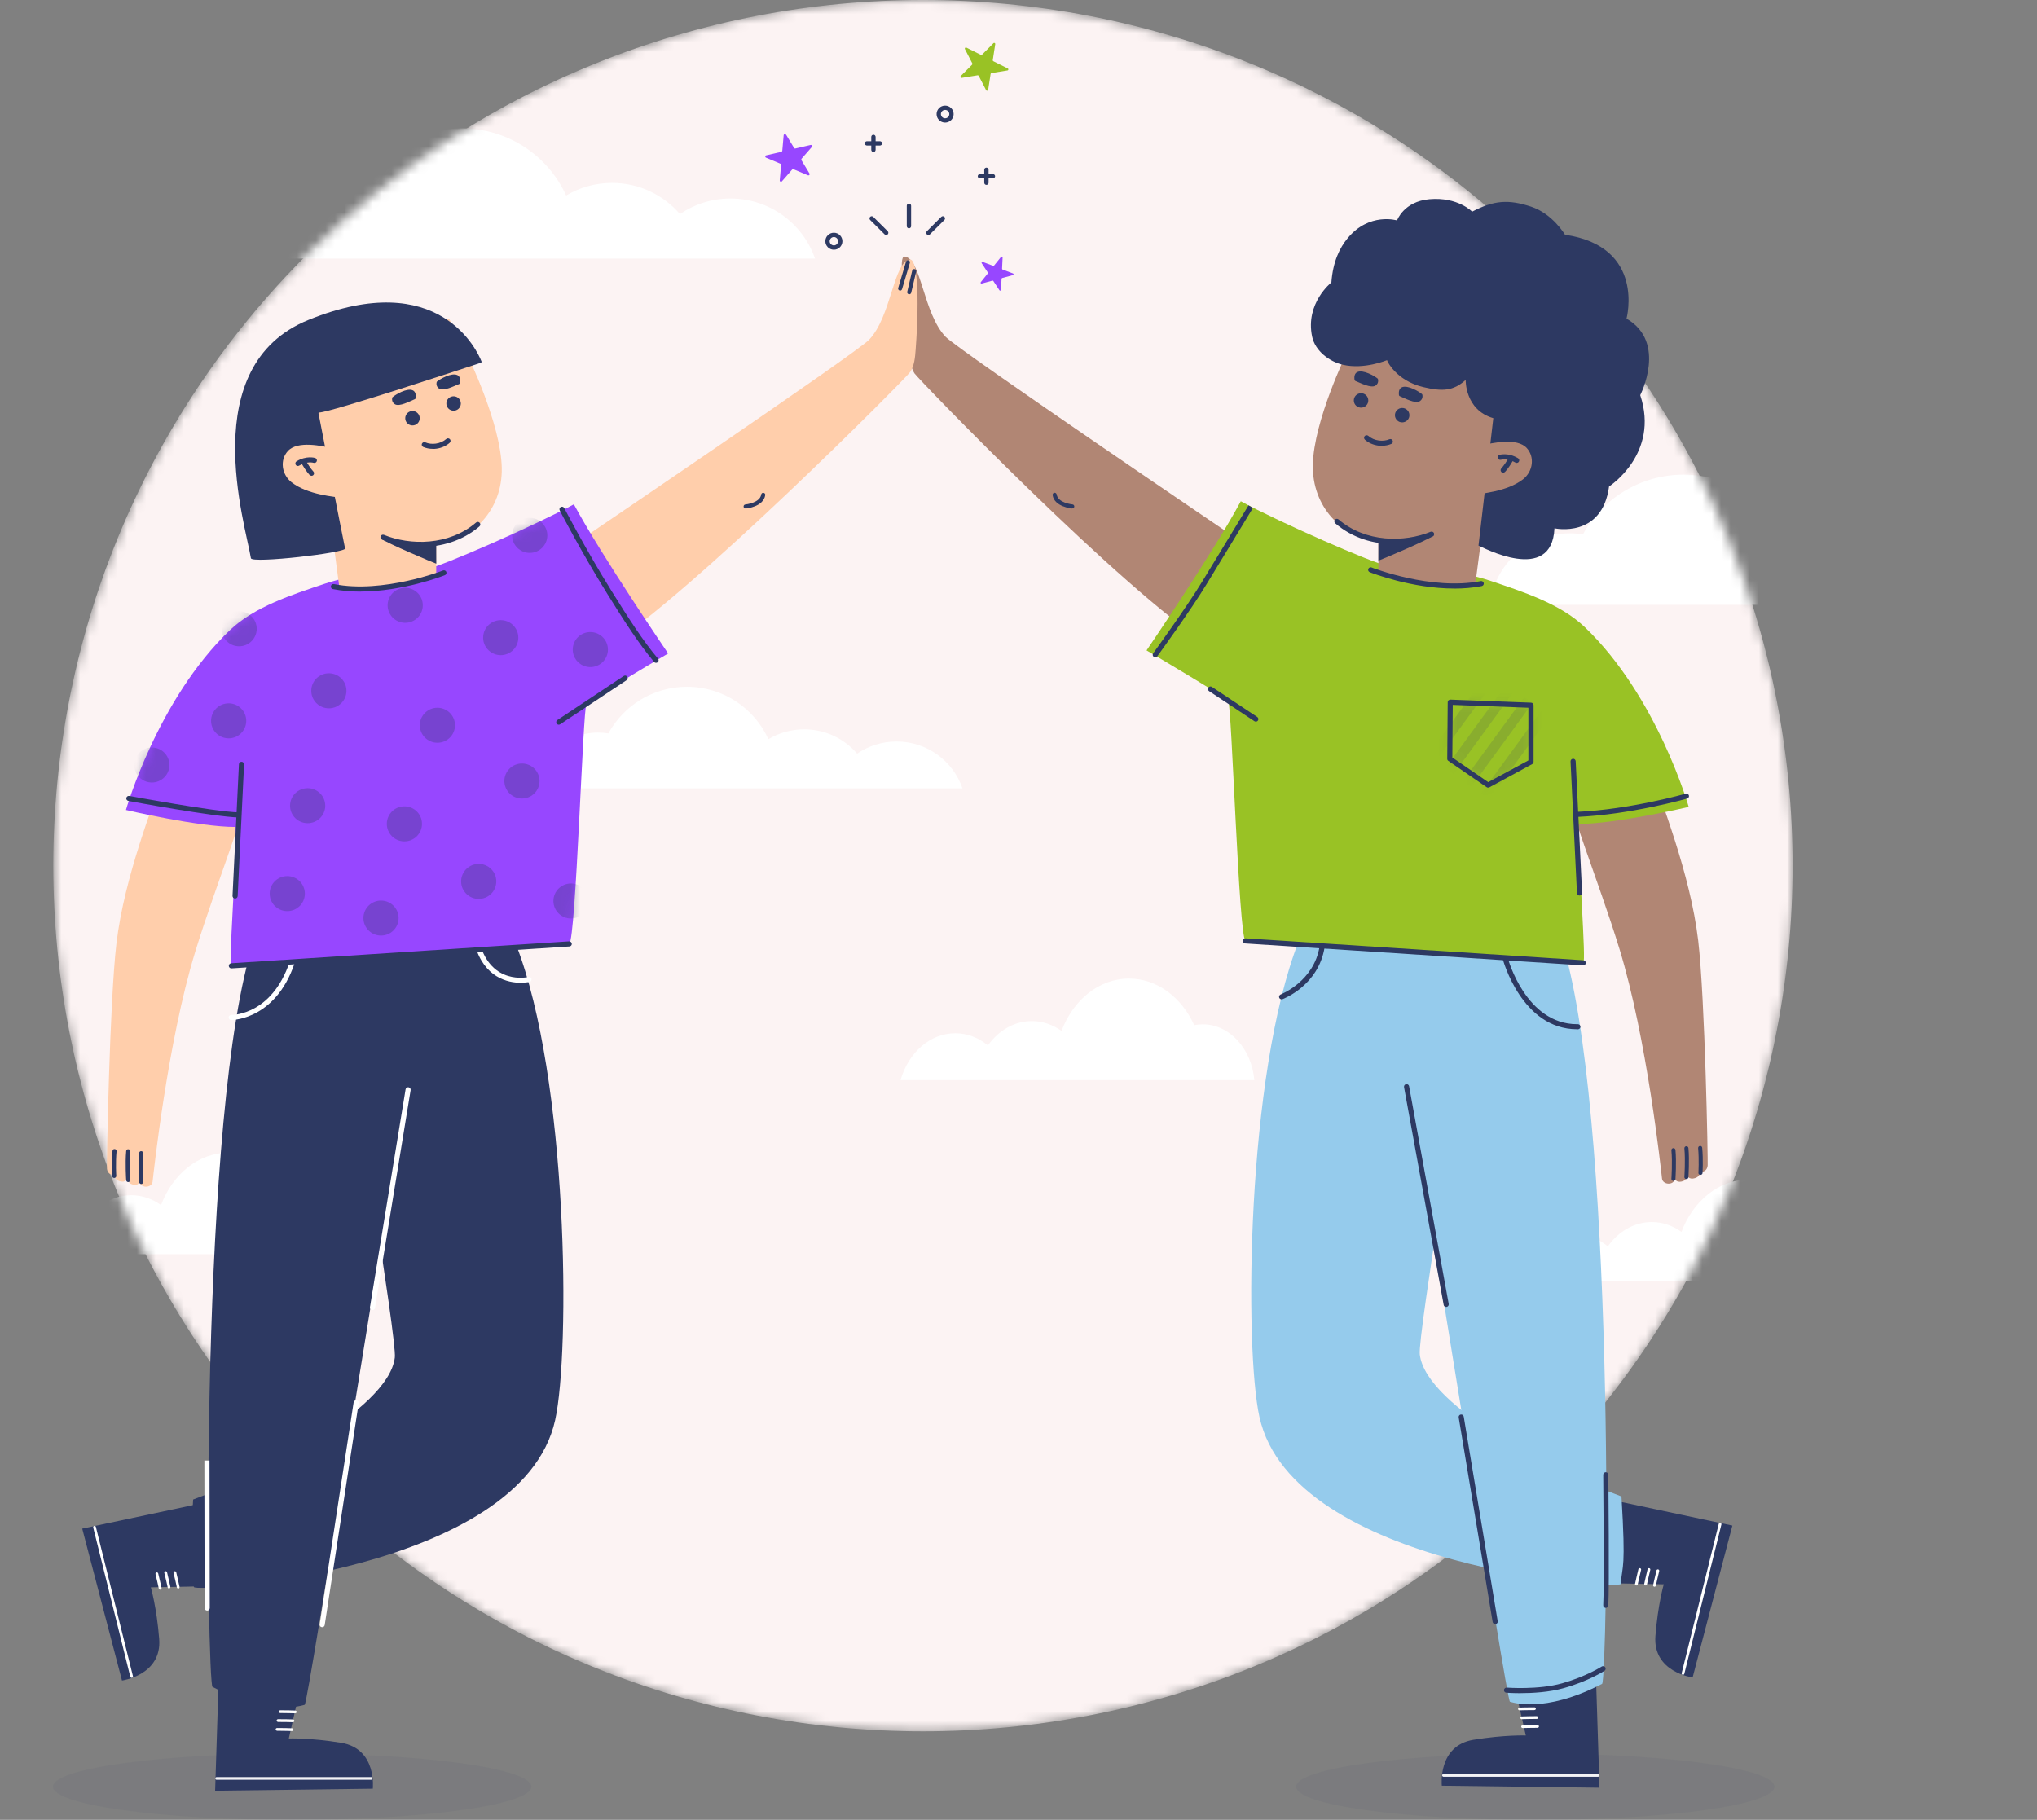 <svg xmlns="http://www.w3.org/2000/svg" width="216" height="193" viewBox="0 0 216 193" fill="none"><rect x="0" y="0" width="216" height="193" fill="#808080" stroke="none"/><g clip-path="url(#clip0_13_499)"><mask id="mask0_13_499" style="mask-type:luminance" maskUnits="userSpaceOnUse" x="5" y="-1" width="186" height="185"><path d="M163.076 156.726C199.09 120.873 199.09 62.743 163.076 26.89C127.063 -8.963 68.675 -8.963 32.662 26.89C-3.351 62.743 -3.351 120.873 32.662 156.726C68.675 192.58 127.063 192.58 163.076 156.726Z" fill="white"></path></mask><g mask="url(#mask0_13_499)"><path d="M163.076 156.726C199.09 120.873 199.09 62.743 163.076 26.89C127.063 -8.963 68.675 -8.963 32.662 26.89C-3.351 62.743 -3.351 120.873 32.662 156.726C68.675 192.58 127.063 192.58 163.076 156.726Z" fill="#FCF3F3"></path><path d="M157.994 64.146C158.439 59.885 162.054 56.559 166.454 56.559C166.929 56.559 167.399 56.599 167.854 56.674C169.909 52.901 173.924 50.337 178.539 50.337C183.469 50.337 187.709 53.259 189.609 57.46C191.029 56.609 192.694 56.121 194.474 56.121C197.36 56.121 199.94 57.406 201.675 59.427C203.2 58.386 205.045 57.774 207.035 57.774C211.19 57.774 214.72 60.437 216 64.146H157.994Z" fill="white"></path><path d="M28.416 27.424C28.861 23.162 32.476 19.837 36.876 19.837C37.351 19.837 37.821 19.877 38.276 19.952C40.331 16.178 44.346 13.615 48.961 13.615C53.891 13.615 58.131 16.537 60.031 20.738C61.451 19.887 63.117 19.399 64.897 19.399C67.782 19.399 70.362 20.683 72.097 22.704C73.622 21.664 75.467 21.052 77.457 21.052C81.612 21.052 85.142 23.715 86.422 27.424H28.416Z" fill="white"></path><path d="M56.816 83.61C57.161 80.284 59.986 77.691 63.416 77.691C63.786 77.691 64.151 77.721 64.511 77.78C66.117 74.838 69.247 72.837 72.842 72.837C76.687 72.837 79.992 75.117 81.477 78.393C82.587 77.731 83.882 77.347 85.272 77.347C87.522 77.347 89.532 78.348 90.887 79.926C92.077 79.115 93.517 78.637 95.067 78.637C98.307 78.637 101.062 80.712 102.057 83.605H56.821L56.816 83.61Z" fill="white"></path><path d="M133.008 114.553C132.723 111.227 130.383 108.634 127.538 108.634C127.228 108.634 126.928 108.664 126.633 108.723C125.303 105.781 122.708 103.78 119.723 103.78C116.533 103.78 113.793 106.06 112.563 109.336C111.643 108.674 110.568 108.29 109.418 108.29C107.553 108.29 105.882 109.291 104.757 110.869C103.772 110.057 102.577 109.58 101.292 109.58C98.602 109.58 96.322 111.655 95.492 114.548H133.013L133.008 114.553Z" fill="white"></path><path d="M198.745 135.863C198.46 132.538 196.12 129.944 193.274 129.944C192.964 129.944 192.664 129.974 192.369 130.034C191.039 127.092 188.444 125.091 185.459 125.091C182.269 125.091 179.529 127.371 178.299 130.646C177.379 129.984 176.304 129.601 175.154 129.601C173.289 129.601 171.619 130.601 170.494 132.179C169.509 131.368 168.314 130.89 167.029 130.89C164.339 130.89 162.059 132.966 161.229 135.858H198.75L198.745 135.863Z" fill="white"></path><path d="M37.521 133.016C37.236 129.69 34.896 127.102 32.051 127.102C31.741 127.102 31.441 127.132 31.146 127.192C29.816 124.25 27.221 122.248 24.236 122.248C21.046 122.248 18.305 124.528 17.075 127.804C16.155 127.142 15.08 126.758 13.93 126.758C12.065 126.758 10.395 127.759 9.27 129.337C8.285 128.526 7.09 128.048 5.805 128.048C3.115 128.048 0.835 130.124 0.005 133.016H37.526H37.521Z" fill="white"></path></g><path d="M96.382 24.213C96.252 24.213 96.152 24.108 96.152 23.984V21.818C96.152 21.689 96.257 21.589 96.382 21.589C96.507 21.589 96.612 21.694 96.612 21.818V23.984C96.612 24.113 96.507 24.213 96.382 24.213Z" fill="#2D3962"></path><path d="M104.597 19.608C104.467 19.608 104.367 19.504 104.367 19.379V18.005C104.367 17.876 104.472 17.776 104.597 17.776C104.722 17.776 104.827 17.881 104.827 18.005V19.379C104.827 19.509 104.722 19.608 104.597 19.608Z" fill="#2D3962"></path><path d="M105.287 18.921H103.907C103.777 18.921 103.677 18.817 103.677 18.692C103.677 18.568 103.782 18.463 103.907 18.463H105.287C105.417 18.463 105.517 18.568 105.517 18.692C105.517 18.817 105.412 18.921 105.287 18.921Z" fill="#2D3962"></path><path d="M98.442 24.925C98.382 24.925 98.322 24.905 98.277 24.855C98.187 24.765 98.187 24.616 98.277 24.526L99.812 22.998C99.902 22.909 100.047 22.909 100.142 22.998C100.232 23.088 100.232 23.237 100.142 23.327L98.607 24.855C98.562 24.9 98.502 24.925 98.442 24.925Z" fill="#2D3962"></path><path d="M93.967 24.925C93.907 24.925 93.847 24.905 93.802 24.855L92.267 23.327C92.177 23.237 92.177 23.088 92.267 22.998C92.357 22.909 92.502 22.909 92.597 22.998L94.132 24.526C94.222 24.616 94.222 24.765 94.132 24.855C94.087 24.9 94.027 24.925 93.967 24.925Z" fill="#2D3962"></path><path d="M92.617 16.124C92.487 16.124 92.387 16.019 92.387 15.895V14.521C92.387 14.391 92.492 14.292 92.617 14.292C92.742 14.292 92.847 14.396 92.847 14.521V15.895C92.847 16.024 92.742 16.124 92.617 16.124Z" fill="#2D3962"></path><path d="M93.307 15.437H91.927C91.797 15.437 91.697 15.332 91.697 15.208C91.697 15.083 91.802 14.979 91.927 14.979H93.307C93.437 14.979 93.537 15.083 93.537 15.208C93.537 15.332 93.432 15.437 93.307 15.437Z" fill="#2D3962"></path><path d="M100.217 13.002C99.717 13.002 99.312 12.599 99.312 12.101C99.312 11.604 99.717 11.2 100.217 11.2C100.717 11.2 101.122 11.604 101.122 12.101C101.122 12.599 100.717 13.002 100.217 13.002ZM100.217 11.658C99.972 11.658 99.772 11.857 99.772 12.101C99.772 12.345 99.972 12.544 100.217 12.544C100.462 12.544 100.662 12.345 100.662 12.101C100.662 11.857 100.462 11.658 100.217 11.658Z" fill="#2D3962"></path><path d="M88.422 26.483C87.922 26.483 87.517 26.079 87.517 25.582C87.517 25.084 87.922 24.681 88.422 24.681C88.922 24.681 89.327 25.084 89.327 25.582C89.327 26.079 88.922 26.483 88.422 26.483ZM88.422 25.139C88.177 25.139 87.977 25.338 87.977 25.582C87.977 25.826 88.177 26.025 88.422 26.025C88.667 26.025 88.867 25.826 88.867 25.582C88.867 25.338 88.667 25.139 88.422 25.139Z" fill="#2D3962"></path><path d="M83.347 14.277L84.202 15.691C84.232 15.74 84.287 15.765 84.342 15.75L85.952 15.377C86.077 15.347 86.162 15.491 86.082 15.591L84.997 16.835C84.962 16.88 84.957 16.94 84.982 16.99L85.837 18.404C85.902 18.513 85.792 18.637 85.672 18.593L84.147 17.951C84.097 17.931 84.037 17.941 83.997 17.985L82.912 19.23C82.827 19.324 82.672 19.26 82.682 19.135L82.827 17.492C82.827 17.438 82.802 17.383 82.747 17.363L81.222 16.721C81.107 16.671 81.122 16.502 81.242 16.477L82.852 16.104C82.907 16.089 82.947 16.044 82.952 15.989L83.097 14.346C83.107 14.222 83.272 14.182 83.337 14.292L83.347 14.277Z" fill="#9747FF"></path><path d="M106.312 27.329L106.257 28.499C106.257 28.539 106.277 28.573 106.317 28.588L107.417 29.002C107.502 29.031 107.497 29.156 107.407 29.176L106.272 29.484C106.232 29.494 106.207 29.529 106.202 29.569L106.147 30.739C106.147 30.828 106.027 30.858 105.977 30.784L105.332 29.803C105.312 29.768 105.267 29.753 105.232 29.763L104.097 30.072C104.012 30.097 103.942 29.997 104.002 29.922L104.737 29.006C104.762 28.977 104.762 28.932 104.742 28.897L104.097 27.916C104.047 27.842 104.122 27.747 104.207 27.777L105.307 28.19C105.347 28.205 105.387 28.19 105.412 28.16L106.147 27.244C106.202 27.175 106.317 27.219 106.312 27.304V27.329Z" fill="#9747FF"></path><path d="M105.532 4.684L105.272 6.372C105.262 6.422 105.287 6.471 105.332 6.491L106.862 7.258C106.962 7.308 106.937 7.457 106.827 7.472L105.137 7.746C105.087 7.756 105.052 7.79 105.042 7.84L104.782 9.528C104.767 9.637 104.617 9.662 104.567 9.563L103.782 8.044C103.757 8 103.712 7.975 103.662 7.985L101.972 8.258C101.862 8.278 101.792 8.144 101.872 8.064L103.082 6.855C103.117 6.82 103.127 6.765 103.102 6.72L102.317 5.202C102.267 5.102 102.372 4.998 102.472 5.048L104.002 5.814C104.047 5.834 104.102 5.829 104.137 5.794L105.342 4.585C105.422 4.505 105.552 4.575 105.537 4.684H105.532Z" fill="#99C225"></path><path d="M160.394 177.862L169.224 177.514L169.609 189.595L152.889 189.381C152.889 189.381 152.419 185.145 156.239 184.513C159.539 183.97 161.794 184.055 161.794 184.055L160.394 177.862Z" fill="#2D3962"></path><path d="M161.359 182.322C161.279 182.322 161.214 182.263 161.214 182.183C161.214 182.103 161.274 182.034 161.354 182.034C161.404 182.034 162.539 181.994 162.949 182.004C163.029 182.004 163.094 182.073 163.094 182.153C163.094 182.233 163.044 182.307 162.944 182.297C162.544 182.292 161.374 182.322 161.359 182.327V182.322Z" fill="white"></path><path d="M161.119 181.381C161.039 181.381 160.974 181.322 160.974 181.242C160.974 181.162 161.034 181.093 161.114 181.093C161.164 181.093 162.299 181.058 162.714 181.068C162.794 181.068 162.859 181.138 162.859 181.217C162.859 181.297 162.804 181.347 162.709 181.362C162.304 181.352 161.139 181.386 161.124 181.386L161.119 181.381Z" fill="white"></path><path d="M161.454 183.263C161.374 183.263 161.309 183.203 161.309 183.124C161.309 183.044 161.369 182.974 161.449 182.974C161.499 182.974 162.634 182.94 163.044 182.95C163.124 182.95 163.189 183.019 163.189 183.099C163.189 183.179 163.119 183.233 163.039 183.243C162.639 183.238 161.469 183.268 161.459 183.268L161.454 183.263Z" fill="white"></path><path d="M169.444 188.435H153.069C152.988 188.43 152.923 188.366 152.923 188.286C152.923 188.206 152.988 188.142 153.069 188.142H169.444C169.524 188.147 169.589 188.211 169.589 188.291C169.589 188.371 169.524 188.435 169.444 188.435Z" fill="white"></path><path d="M170.054 167.891L171.829 159.274L183.699 161.793L179.484 177.902C179.484 177.902 175.239 177.339 175.539 173.496C175.799 170.176 176.424 168.021 176.424 168.021L170.049 167.891H170.054Z" fill="#2D3962"></path><path d="M174.494 168.14C174.494 168.14 174.474 168.14 174.464 168.14C174.384 168.125 174.334 168.046 174.354 167.966C174.364 167.921 174.604 166.811 174.709 166.418C174.729 166.338 174.809 166.293 174.889 166.313C174.969 166.333 175.014 166.413 174.994 166.492C174.889 166.881 174.644 168.016 174.644 168.031C174.629 168.1 174.569 168.145 174.499 168.145L174.494 168.14Z" fill="white"></path><path d="M173.519 168.145C173.519 168.145 173.499 168.145 173.489 168.145C173.409 168.13 173.359 168.051 173.379 167.971C173.389 167.926 173.629 166.816 173.734 166.418C173.754 166.338 173.834 166.293 173.914 166.313C173.994 166.333 174.039 166.413 174.019 166.492C173.914 166.881 173.669 168.016 173.664 168.031C173.649 168.1 173.589 168.145 173.519 168.145Z" fill="white"></path><path d="M175.439 168.275C175.439 168.275 175.419 168.275 175.409 168.275C175.329 168.26 175.279 168.18 175.299 168.1C175.309 168.056 175.549 166.945 175.654 166.547C175.674 166.468 175.754 166.423 175.834 166.443C175.914 166.463 175.959 166.542 175.939 166.622C175.834 167.01 175.589 168.145 175.589 168.16C175.574 168.23 175.514 168.275 175.444 168.275H175.439Z" fill="white"></path><path d="M178.464 177.613C178.464 177.613 178.439 177.613 178.429 177.613C178.349 177.593 178.304 177.514 178.324 177.439L182.254 161.614C182.274 161.534 182.354 161.49 182.429 161.51C182.509 161.529 182.554 161.609 182.534 161.684L178.604 177.509C178.589 177.573 178.529 177.618 178.464 177.618V177.613Z" fill="white"></path><path d="M156.529 101.072C155.284 112.437 150.313 141.657 150.553 143.649C151.238 149.338 165.644 156.387 171.939 158.707C172.409 166.557 172.039 165.845 171.859 167.986C171.804 168.623 137.113 166.308 133.553 150.284C131.943 143.026 132.153 114.1 137.708 99.823L156.529 101.072Z" fill="#95CBEC"></path><path d="M166.029 101.251C171.439 121.352 170.444 178.29 169.884 178.579C163.699 181.79 160.269 180.505 160.114 180.475C159.734 180.411 151.428 126.091 146.743 100.649L166.024 101.246L166.029 101.251Z" fill="#95CBEC"></path><path d="M158.544 172.242C158.414 172.242 158.299 172.147 158.279 172.018L154.679 150.324C154.654 150.175 154.754 150.035 154.904 150.015C155.049 149.991 155.189 150.09 155.214 150.239L158.814 171.933C158.839 172.083 158.739 172.222 158.589 172.242C158.574 172.242 158.559 172.242 158.544 172.242Z" fill="#2D3962"></path><path d="M153.349 138.606C153.219 138.606 153.104 138.516 153.084 138.382L148.883 115.294C148.858 115.15 148.953 115.006 149.103 114.981C149.248 114.956 149.393 115.05 149.418 115.2L153.619 138.287C153.644 138.432 153.549 138.576 153.399 138.601C153.384 138.601 153.364 138.601 153.349 138.601V138.606Z" fill="#2D3962"></path><path d="M167.234 109.156C161.364 109.156 159.374 101.799 159.354 101.724C159.314 101.58 159.404 101.431 159.549 101.396C159.694 101.356 159.844 101.446 159.879 101.59C159.899 101.66 161.784 108.619 167.234 108.619C167.264 108.619 167.289 108.619 167.319 108.619C167.469 108.619 167.589 108.738 167.589 108.888C167.589 109.037 167.469 109.161 167.319 109.161C167.289 109.161 167.259 109.161 167.229 109.161L167.234 109.156Z" fill="#2D3962"></path><path d="M135.903 105.985C135.793 105.985 135.693 105.921 135.648 105.811C135.593 105.672 135.668 105.518 135.803 105.463C135.838 105.448 139.338 104.084 139.928 100.36C139.953 100.211 140.088 100.111 140.238 100.136C140.388 100.161 140.488 100.301 140.463 100.445C139.823 104.487 136.153 105.906 135.998 105.966C135.968 105.976 135.933 105.985 135.903 105.985Z" fill="#2D3962"></path><path d="M161.269 179.569C160.394 179.569 159.789 179.525 159.729 179.52C159.579 179.51 159.469 179.375 159.479 179.226C159.489 179.077 159.624 178.972 159.769 178.977C159.804 178.977 163.119 179.236 165.654 178.519C168.194 177.802 169.829 176.752 169.844 176.742C169.969 176.662 170.139 176.697 170.219 176.822C170.299 176.946 170.264 177.115 170.139 177.195C170.069 177.24 168.424 178.3 165.799 179.037C164.259 179.47 162.489 179.565 161.259 179.565L161.269 179.569Z" fill="#2D3962"></path><path d="M170.279 170.525C170.279 170.525 170.269 170.525 170.259 170.525C170.109 170.515 169.994 170.385 170.004 170.236C170.124 168.409 170.004 156.527 170.004 156.407C170.004 156.258 170.124 156.138 170.274 156.133C170.424 156.133 170.544 156.253 170.544 156.402C170.549 156.89 170.664 168.424 170.544 170.271C170.534 170.415 170.414 170.525 170.274 170.525H170.279Z" fill="#2D3962"></path><path d="M181.079 123.592C181.114 123.149 180.799 105.901 180.074 99.743C179.229 92.605 176.114 84.959 174.809 80.951L165.519 81.335C166.184 85.382 169.479 93.337 171.714 100.599C174.654 110.152 176.139 124.12 176.239 125.001C176.309 125.604 177.314 125.738 177.564 125.161L177.574 124.961C177.799 125.544 178.434 125.285 178.564 125.22C178.819 125.096 178.904 124.703 178.904 124.703C178.904 124.703 179.124 125.136 179.714 124.951C180.069 124.842 180.244 124.643 180.284 124.299C180.284 124.299 181.019 124.349 181.079 123.587V123.592Z" fill="#B18674"></path><path d="M180.314 124.603C180.314 124.603 180.304 124.603 180.299 124.603C180.179 124.598 180.089 124.493 180.099 124.374C180.099 124.359 180.179 123.045 180.069 121.766C180.059 121.646 180.144 121.542 180.264 121.532C180.379 121.512 180.489 121.606 180.499 121.726C180.619 123.035 180.534 124.344 180.534 124.399C180.529 124.513 180.434 124.598 180.319 124.598L180.314 124.603Z" fill="#2D3962"></path><path d="M178.824 125.046C178.824 125.046 178.814 125.046 178.809 125.046C178.689 125.036 178.599 124.937 178.609 124.817C178.609 124.797 178.729 123.07 178.609 121.795C178.599 121.676 178.684 121.571 178.804 121.561C178.914 121.547 179.029 121.636 179.039 121.756C179.159 123.065 179.039 124.772 179.039 124.847C179.029 124.961 178.939 125.046 178.824 125.046Z" fill="#2D3962"></path><path d="M177.449 125.245C177.449 125.245 177.439 125.245 177.434 125.245C177.314 125.235 177.224 125.136 177.234 125.016C177.234 124.996 177.354 123.269 177.234 121.995C177.224 121.875 177.309 121.771 177.429 121.761C177.539 121.746 177.654 121.835 177.664 121.955C177.784 123.264 177.664 124.971 177.664 125.046C177.654 125.161 177.564 125.245 177.449 125.245Z" fill="#2D3962"></path><path d="M128.238 68.462C119.153 62.757 97.357 40.202 96.962 39.59C96.522 38.903 96.452 38.051 96.392 37.235C95.952 31.232 95.197 27.13 95.922 27.209C97.687 27.404 97.892 33.248 100.272 35.722C101.657 37.16 131.618 57.446 131.618 57.446L128.243 68.462H128.238Z" fill="#B18674"></path><path d="M121.578 68.979C124.103 70.478 129.973 73.962 130.243 74.341C130.618 74.873 131.353 99.235 132.063 99.783C132.443 100.077 167.729 102.202 167.889 102.108C168.214 101.923 167.369 91.943 167.444 87.378C171.364 87.388 179.069 85.576 179.069 85.576C179.069 85.576 175.749 73.868 168.039 66.5C165.439 64.016 161.429 62.742 158.094 61.617C153.994 60.228 151.013 60.666 147.063 59.989C145.598 59.735 135.653 55.38 131.573 53.16C128.643 58.615 121.578 68.979 121.578 68.979Z" fill="#99C225"></path><path d="M167.489 94.974C167.344 94.974 167.224 94.86 167.219 94.715L166.539 80.752C166.534 80.603 166.649 80.478 166.799 80.469C166.949 80.459 167.074 80.578 167.084 80.727L167.764 94.691C167.769 94.84 167.654 94.964 167.504 94.974C167.504 94.974 167.494 94.974 167.489 94.974Z" fill="#2D3962"></path><path d="M133.168 76.531C133.118 76.531 133.063 76.516 133.018 76.486L128.208 73.295C128.083 73.211 128.048 73.046 128.133 72.922C128.218 72.797 128.383 72.763 128.508 72.847L133.318 76.038C133.443 76.123 133.478 76.287 133.393 76.412C133.343 76.491 133.253 76.531 133.168 76.531Z" fill="#2D3962"></path><path d="M167.889 102.381C167.889 102.381 167.879 102.381 167.869 102.381L132.043 100.057C131.893 100.047 131.778 99.917 131.788 99.768C131.798 99.619 131.943 99.509 132.078 99.514L167.904 101.839C168.054 101.849 168.169 101.978 168.159 102.128C168.149 102.272 168.029 102.381 167.889 102.381Z" fill="#2D3962"></path><mask id="mask1_13_499" style="mask-type:luminance" maskUnits="userSpaceOnUse" x="153" y="74" width="10" height="10"><path d="M153.779 74.47L162.339 74.794V80.797L157.794 83.261L153.729 80.474L153.779 74.47Z" fill="white"></path></mask><g mask="url(#mask1_13_499)"><g opacity="0.15"><path d="M162.494 74.565L161.628 73.939L155.127 82.854L155.993 83.48L162.494 74.565Z" fill="#2D3962"></path><path d="M164.374 75.923L163.508 75.297L157.007 84.212L157.873 84.838L164.374 75.923Z" fill="#2D3962"></path><path d="M160.615 73.207L159.749 72.581L153.248 81.496L154.114 82.122L160.615 73.207Z" fill="#2D3962"></path><path d="M158.735 71.849L157.869 71.223L151.369 80.138L152.234 80.764L158.735 71.849Z" fill="#2D3962"></path></g></g><path d="M157.794 83.53C157.739 83.53 157.684 83.515 157.639 83.48L153.579 80.692C153.504 80.643 153.459 80.558 153.464 80.469L153.514 74.465C153.514 74.39 153.544 74.321 153.599 74.271C153.654 74.221 153.729 74.196 153.799 74.196L162.359 74.52C162.504 74.525 162.619 74.644 162.619 74.789V80.792C162.619 80.892 162.564 80.981 162.479 81.031L157.934 83.495C157.894 83.515 157.849 83.53 157.804 83.53H157.794ZM154.004 80.334L157.809 82.948L162.069 80.643V75.058L154.049 74.754L154.004 80.334Z" fill="#2D3962"></path><path d="M122.503 69.711C122.448 69.711 122.393 69.696 122.343 69.661C122.223 69.572 122.193 69.407 122.283 69.283C122.318 69.233 125.888 64.315 127.523 61.612C128.593 59.835 132.393 53.593 132.393 53.593L132.858 53.871C132.858 53.871 129.063 60.109 127.988 61.886C126.343 64.614 122.763 69.547 122.723 69.597C122.668 69.671 122.588 69.706 122.503 69.706V69.711Z" fill="#2D3962"></path><path d="M167.269 86.641C167.124 86.641 167.004 86.527 166.999 86.382C166.994 86.233 167.109 86.109 167.259 86.099C172.824 85.855 178.694 84.187 178.754 84.172C178.899 84.132 179.049 84.212 179.089 84.356C179.129 84.501 179.049 84.65 178.904 84.69C178.844 84.705 172.914 86.392 167.284 86.636H167.274L167.269 86.641Z" fill="#2D3962"></path><path d="M113.698 53.926C113.698 53.926 113.683 53.926 113.678 53.926C113.603 53.921 111.793 53.742 111.618 52.502C111.603 52.383 111.683 52.278 111.803 52.258C111.918 52.243 112.028 52.323 112.048 52.438C112.178 53.344 113.708 53.493 113.723 53.493C113.843 53.503 113.928 53.608 113.918 53.727C113.908 53.837 113.813 53.921 113.703 53.921L113.698 53.926Z" fill="#2D3962"></path><path d="M142.833 37.384C142.833 37.384 139.298 44.627 139.213 49.307C139.133 53.722 142.243 56.958 146.163 57.441V60.487C146.163 60.487 152.999 62.852 156.434 62L157.384 54.752L159.144 40.127L157.624 37.006L144.793 33.487L142.828 37.389L142.833 37.384Z" fill="#B18674"></path><path d="M154.199 62.419C149.703 62.419 145.458 60.766 145.243 60.681C145.103 60.626 145.038 60.467 145.093 60.333C145.148 60.193 145.308 60.124 145.443 60.183C145.503 60.208 151.783 62.652 157.014 61.627C157.159 61.597 157.304 61.692 157.334 61.841C157.364 61.985 157.269 62.13 157.119 62.16C156.159 62.349 155.174 62.423 154.199 62.423V62.419Z" fill="#2D3962"></path><path d="M149.403 44.309C149.248 44.702 148.808 44.896 148.408 44.747C148.013 44.592 147.818 44.154 147.968 43.756C148.123 43.363 148.563 43.169 148.963 43.318C149.358 43.472 149.553 43.91 149.403 44.309Z" fill="#2D3962"></path><path d="M145.043 42.746C144.888 43.139 144.448 43.333 144.048 43.184C143.653 43.029 143.458 42.591 143.608 42.193C143.763 41.8 144.203 41.606 144.603 41.755C144.998 41.909 145.193 42.347 145.043 42.746Z" fill="#2D3962"></path><path d="M146.528 47.281C146.398 47.281 146.268 47.271 146.133 47.256C145.598 47.181 145.103 46.962 144.733 46.628C144.623 46.529 144.613 46.36 144.713 46.245C144.813 46.136 144.983 46.126 145.098 46.225C145.383 46.484 145.778 46.658 146.208 46.718C146.603 46.773 146.993 46.728 147.323 46.584C147.458 46.524 147.618 46.584 147.678 46.723C147.738 46.862 147.678 47.017 147.538 47.076C147.228 47.211 146.883 47.276 146.528 47.276V47.281Z" fill="#2D3962"></path><path d="M152.024 56.793C151.439 57.266 146.363 59.402 146.163 59.457C146.163 59.457 146.173 57.007 146.163 57.316C146.158 57.441 147.173 57.63 148.498 57.416C149.683 57.227 150.943 56.833 151.719 56.569L152.029 56.793H152.024Z" fill="#2D3962"></path><path d="M147.768 57.694C145.698 57.694 143.473 57.107 141.588 55.499C141.473 55.4 141.463 55.23 141.558 55.116C141.653 55.001 141.828 54.991 141.938 55.086C144.833 57.56 148.928 57.525 151.704 56.395C151.844 56.34 151.999 56.405 152.059 56.544C152.114 56.684 152.049 56.838 151.909 56.898C150.753 57.371 149.298 57.694 147.763 57.694H147.768Z" fill="#2D3962"></path><path d="M148.658 41.073C149.263 40.804 150.493 41.526 150.813 41.825C150.813 41.825 150.973 42.278 150.558 42.547C150.073 42.86 148.923 42.213 148.478 42.039C148.443 42.024 148.403 42.009 148.378 41.979C148.348 41.944 148.343 41.894 148.338 41.845C148.323 41.665 148.328 41.476 148.408 41.317C148.468 41.197 148.553 41.118 148.663 41.073H148.658Z" fill="#2D3962"></path><path d="M143.933 39.46C144.533 39.176 145.778 39.878 146.103 40.167C146.103 40.167 146.273 40.615 145.863 40.894C145.388 41.217 144.223 40.595 143.773 40.426C143.738 40.411 143.698 40.396 143.673 40.366C143.643 40.331 143.633 40.282 143.628 40.232C143.608 40.053 143.608 39.868 143.688 39.704C143.743 39.585 143.833 39.505 143.938 39.455L143.933 39.46Z" fill="#2D3962"></path><path d="M141.173 29.957C141.173 29.957 138.398 32.153 139.133 35.682C139.458 37.255 141.018 38.365 142.388 38.684C144.673 39.216 147.073 38.196 147.083 38.196C147.043 38.206 147.998 40.361 150.918 41.053C152.914 41.526 154.104 41.491 155.419 40.291C155.419 40.291 155.319 43.472 158.349 44.349L156.779 57.864C157.089 57.968 164.569 62.045 164.834 56.027C164.834 56.027 169.884 57.147 170.624 51.591C170.624 51.591 176.004 48.137 173.929 41.909C173.929 41.909 176.814 36.299 172.474 33.79C172.474 33.79 174.539 26.154 165.949 24.895C165.949 24.895 164.649 22.665 162.344 21.913C159.989 21.141 158.439 21.221 156.104 22.446C156.104 22.446 154.594 20.863 151.578 21.126C148.848 21.365 148.143 23.376 148.143 23.376C148.143 23.376 145.193 22.485 142.898 25.268C142.058 26.284 141.343 27.737 141.178 29.957H141.173Z" fill="#2D3962"></path><path d="M156.964 47.271C158.319 46.947 160.874 46.395 161.899 47.52C162.769 48.47 162.554 49.998 161.514 50.82C159.814 52.159 156.924 52.368 156.059 52.487" fill="#B18674"></path><path d="M160.834 49.097C160.789 49.097 160.739 49.083 160.694 49.058C159.864 48.56 159.194 48.749 159.164 48.759C159.019 48.799 158.869 48.724 158.824 48.58C158.779 48.435 158.859 48.286 158.999 48.241C159.034 48.231 159.919 47.962 160.969 48.595C161.099 48.669 161.139 48.839 161.059 48.963C161.009 49.048 160.919 49.093 160.824 49.093L160.834 49.097Z" fill="#2D3962"></path><path d="M159.394 50.133C159.324 50.133 159.259 50.108 159.204 50.058C159.099 49.954 159.094 49.784 159.199 49.675C159.199 49.675 159.529 49.331 159.929 48.639C160.004 48.51 160.169 48.465 160.299 48.54C160.429 48.615 160.474 48.779 160.399 48.908C159.964 49.665 159.604 50.033 159.589 50.048C159.534 50.103 159.464 50.128 159.394 50.128V50.133Z" fill="#2D3962"></path><g opacity="0.06"><path d="M162.799 193C176.805 193 188.159 191.427 188.159 189.486C188.159 187.545 176.805 185.971 162.799 185.971C148.792 185.971 137.438 187.545 137.438 189.486C137.438 191.427 148.792 193 162.799 193Z" fill="#2D3962"></path></g><path d="M32.026 178.181L23.195 177.832L22.811 189.914L39.531 189.7C39.531 189.7 40.001 185.463 36.181 184.831C32.881 184.289 30.626 184.373 30.626 184.373L32.026 178.181Z" fill="#2D3962"></path><path d="M31.066 182.646C31.066 182.646 29.886 182.611 29.481 182.621C29.406 182.606 29.336 182.561 29.331 182.477C29.331 182.397 29.391 182.332 29.476 182.327C29.886 182.317 31.026 182.352 31.071 182.352C31.151 182.352 31.216 182.422 31.211 182.501C31.211 182.581 31.146 182.641 31.066 182.641V182.646Z" fill="white"></path><path d="M31.301 181.705C31.301 181.705 30.126 181.67 29.716 181.675C29.636 181.675 29.571 181.61 29.571 181.531C29.571 181.451 29.631 181.386 29.716 181.381C30.126 181.372 31.266 181.406 31.311 181.411C31.391 181.411 31.456 181.481 31.451 181.561C31.451 181.64 31.386 181.7 31.306 181.7L31.301 181.705Z" fill="white"></path><path d="M30.966 183.587C30.966 183.587 29.786 183.552 29.381 183.557C29.296 183.542 29.236 183.497 29.231 183.412C29.231 183.333 29.291 183.268 29.376 183.263C29.781 183.253 30.926 183.288 30.971 183.293C31.051 183.293 31.116 183.363 31.111 183.442C31.111 183.522 31.046 183.582 30.966 183.582V183.587Z" fill="white"></path><path d="M22.976 188.754C22.895 188.754 22.831 188.689 22.831 188.609C22.831 188.53 22.895 188.465 22.976 188.465H39.351C39.431 188.46 39.496 188.525 39.496 188.604C39.496 188.684 39.431 188.749 39.351 188.749H22.976V188.754Z" fill="white"></path><path d="M22.366 168.215L20.59 159.598L8.72 162.117L12.935 178.225C12.935 178.225 17.18 177.663 16.88 173.82C16.62 170.5 15.995 168.344 15.995 168.344L22.37 168.215H22.366Z" fill="#2D3962"></path><path d="M17.925 168.464C17.86 168.464 17.795 168.419 17.78 168.349C17.78 168.339 17.53 167.199 17.425 166.811C17.405 166.731 17.45 166.652 17.53 166.632C17.61 166.612 17.69 166.657 17.71 166.736C17.815 167.13 18.055 168.24 18.065 168.284C18.08 168.364 18.03 168.439 17.955 168.459C17.945 168.459 17.935 168.459 17.925 168.459V168.464Z" fill="white"></path><path d="M18.9 168.469C18.835 168.469 18.77 168.424 18.755 168.354C18.755 168.344 18.505 167.204 18.4 166.816C18.38 166.736 18.425 166.657 18.505 166.637C18.585 166.617 18.665 166.662 18.685 166.741C18.79 167.135 19.03 168.245 19.04 168.294C19.055 168.374 19.005 168.449 18.93 168.469C18.92 168.469 18.91 168.469 18.9 168.469Z" fill="white"></path><path d="M16.985 168.593C16.92 168.593 16.855 168.548 16.84 168.479C16.84 168.469 16.59 167.329 16.49 166.94C16.47 166.861 16.515 166.781 16.595 166.761C16.675 166.741 16.755 166.786 16.775 166.866C16.88 167.259 17.12 168.369 17.13 168.414C17.145 168.494 17.095 168.568 17.02 168.588C17.01 168.588 17 168.588 16.99 168.588L16.985 168.593Z" fill="white"></path><path d="M13.955 177.937C13.89 177.937 13.83 177.892 13.815 177.827L9.885 162.002C9.865 161.923 9.915 161.843 9.99 161.828C10.07 161.808 10.145 161.858 10.165 161.933L14.095 177.758C14.115 177.837 14.065 177.917 13.99 177.932C13.98 177.932 13.965 177.932 13.955 177.932V177.937Z" fill="white"></path><path d="M11.34 123.916C11.305 123.473 11.62 106.224 12.345 100.067C13.19 92.928 16.305 85.282 17.61 81.275L26.901 81.658C26.236 85.705 22.941 93.66 20.706 100.923C17.77 110.476 16.28 124.444 16.18 125.325C16.11 125.927 15.105 126.062 14.855 125.484L14.845 125.285C14.62 125.867 13.985 125.609 13.855 125.544C13.6 125.419 13.515 125.026 13.515 125.026C13.515 125.026 13.295 125.459 12.705 125.275C12.35 125.166 12.175 124.966 12.135 124.623C12.135 124.623 11.4 124.673 11.34 123.911V123.916Z" fill="#FFCEAB"></path><path d="M12.11 124.927C11.995 124.927 11.905 124.842 11.895 124.727C11.895 124.673 11.81 123.363 11.93 122.054C11.94 121.935 12.045 121.84 12.165 121.86C12.285 121.87 12.37 121.975 12.36 122.094C12.245 123.368 12.325 124.688 12.33 124.698C12.335 124.817 12.25 124.917 12.13 124.927C12.13 124.927 12.12 124.927 12.115 124.927H12.11Z" fill="#2D3962"></path><path d="M13.595 125.365C13.485 125.365 13.39 125.28 13.38 125.166C13.375 125.096 13.26 123.383 13.38 122.074C13.39 121.955 13.495 121.86 13.615 121.88C13.735 121.89 13.82 121.995 13.81 122.114C13.695 123.388 13.81 125.121 13.81 125.136C13.82 125.255 13.73 125.355 13.61 125.365C13.605 125.365 13.6 125.365 13.595 125.365Z" fill="#2D3962"></path><path d="M14.97 125.569C14.86 125.569 14.765 125.484 14.755 125.37C14.75 125.3 14.635 123.588 14.755 122.278C14.765 122.159 14.87 122.064 14.99 122.084C15.11 122.094 15.195 122.199 15.185 122.318C15.07 123.592 15.185 125.325 15.185 125.34C15.195 125.459 15.105 125.559 14.985 125.569C14.98 125.569 14.975 125.569 14.97 125.569Z" fill="#2D3962"></path><path d="M64.181 68.78C73.267 63.076 96.132 40.057 96.522 39.445C96.962 38.758 97.032 37.907 97.092 37.091C97.532 31.087 97.222 27.448 96.497 27.528C94.732 27.722 94.527 33.566 92.147 36.04C90.762 37.479 60.801 57.764 60.801 57.764L64.181 68.78Z" fill="#FFCEAB"></path><path d="M35.891 101.396C37.136 112.76 42.106 141.981 41.866 143.972C41.181 149.662 26.776 156.711 20.48 159.031C20.01 166.881 20.38 166.169 20.56 168.309C20.615 168.947 55.306 166.632 58.866 150.608C60.476 143.35 60.266 114.423 54.711 100.146L35.891 101.396Z" fill="#2D3962"></path><path d="M26.391 101.575C20.98 121.676 21.976 178.614 22.535 178.902C28.721 182.113 32.151 180.829 32.306 180.799C32.686 180.734 40.991 126.415 45.676 100.973L26.396 101.57L26.391 101.575Z" fill="#2D3962"></path><path d="M34.161 172.566C34.161 172.566 34.136 172.566 34.121 172.566C33.971 172.546 33.871 172.406 33.896 172.257L37.496 148.731C37.516 148.582 37.656 148.482 37.806 148.507C37.956 148.527 38.056 148.666 38.031 148.816L34.431 172.342C34.411 172.476 34.296 172.571 34.161 172.571V172.566Z" fill="white"></path><path d="M39.501 138.93C39.501 138.93 39.471 138.93 39.456 138.93C39.306 138.905 39.206 138.765 39.231 138.621L43.006 115.533C43.031 115.384 43.171 115.289 43.316 115.309C43.466 115.334 43.566 115.473 43.541 115.618L39.766 138.706C39.746 138.84 39.631 138.935 39.496 138.935L39.501 138.93Z" fill="white"></path><path d="M55.226 104.223C53.856 104.223 51.346 103.711 50.346 100.186C50.306 100.042 50.391 99.892 50.531 99.853C50.676 99.808 50.826 99.892 50.866 100.037C52.126 104.467 55.871 103.646 56.031 103.611C56.176 103.571 56.321 103.666 56.356 103.81C56.391 103.954 56.301 104.099 56.156 104.134C56.146 104.134 55.776 104.218 55.226 104.218V104.223Z" fill="white"></path><path d="M24.515 108.176H24.511C24.36 108.176 24.241 108.051 24.245 107.902C24.245 107.753 24.386 107.638 24.52 107.638C24.721 107.638 29.111 107.628 30.911 101.386C30.951 101.242 31.101 101.157 31.246 101.202C31.391 101.242 31.471 101.391 31.431 101.535C29.536 108.101 24.696 108.181 24.511 108.181L24.515 108.176Z" fill="white"></path><path d="M21.965 170.808C21.816 170.808 21.695 170.689 21.695 170.54C21.695 168.499 21.671 154.894 21.671 154.894H22.215C22.215 154.894 22.241 168.499 22.241 170.54C22.241 170.689 22.12 170.808 21.971 170.808H21.965Z" fill="white"></path><path d="M70.847 69.303C68.322 70.801 62.451 74.286 62.181 74.664C61.806 75.197 61.071 99.559 60.361 100.107C59.981 100.4 24.695 102.526 24.535 102.431C24.21 102.247 25.056 92.266 24.981 87.701C21.061 87.711 13.355 85.9 13.355 85.9C13.355 85.9 16.675 74.191 24.386 66.824C26.986 64.34 30.996 63.066 34.331 61.941C38.431 60.552 41.411 60.99 45.361 60.313C46.826 60.059 56.771 55.703 60.851 53.483C63.782 58.939 70.847 69.303 70.847 69.303Z" fill="#9747FF"></path><path d="M24.931 95.293C24.931 95.293 24.921 95.293 24.916 95.293C24.766 95.288 24.651 95.158 24.656 95.009L25.336 81.046C25.341 80.897 25.461 80.782 25.621 80.787C25.771 80.792 25.886 80.921 25.881 81.071L25.201 95.034C25.196 95.178 25.076 95.293 24.931 95.293Z" fill="#2D3962"></path><path d="M59.251 76.855C59.161 76.855 59.076 76.815 59.026 76.735C58.941 76.611 58.976 76.441 59.101 76.362L66.136 71.692C66.261 71.608 66.431 71.643 66.511 71.767C66.597 71.891 66.561 72.061 66.436 72.14L59.401 76.81C59.356 76.84 59.301 76.855 59.251 76.855Z" fill="#2D3962"></path><path d="M24.53 102.7C24.39 102.7 24.27 102.591 24.261 102.446C24.25 102.297 24.366 102.167 24.515 102.157L60.341 99.833C60.486 99.818 60.621 99.937 60.631 100.087C60.641 100.236 60.526 100.365 60.376 100.375L24.55 102.7C24.55 102.7 24.541 102.7 24.53 102.7Z" fill="#2D3962"></path><path d="M69.567 70.299C69.492 70.299 69.412 70.264 69.362 70.204C67.761 68.332 66.097 65.714 64.386 62.966C61.661 58.586 59.371 54.175 59.351 54.13C59.281 53.996 59.336 53.837 59.466 53.767C59.601 53.697 59.761 53.752 59.831 53.881C59.856 53.926 62.131 58.317 64.847 62.677C66.541 65.405 68.197 68.004 69.772 69.851C69.867 69.965 69.857 70.134 69.742 70.229C69.692 70.274 69.627 70.294 69.567 70.294V70.299Z" fill="#2D3962"></path><path d="M25.301 86.696C25.301 86.696 25.296 86.696 25.291 86.696C22.596 86.611 13.975 85.008 13.61 84.939C13.465 84.909 13.365 84.769 13.395 84.625C13.425 84.481 13.565 84.381 13.71 84.411C13.8 84.426 22.655 86.074 25.311 86.158C25.461 86.158 25.576 86.288 25.571 86.437C25.571 86.581 25.446 86.701 25.301 86.701V86.696Z" fill="#2D3962"></path><mask id="mask2_13_499" style="mask-type:luminance" maskUnits="userSpaceOnUse" x="13" y="53" width="58" height="50"><path d="M70.847 69.303C68.322 70.801 62.451 74.286 62.181 74.664C61.806 75.197 61.071 99.559 60.361 100.107C59.981 100.4 24.695 102.526 24.535 102.431C24.21 102.247 25.056 92.266 24.981 87.701C21.061 87.711 13.355 85.9 13.355 85.9C13.355 85.9 16.675 74.191 24.386 66.824C26.986 64.34 30.996 63.066 34.331 61.941C38.431 60.552 41.411 60.99 45.361 60.313C46.826 60.059 56.771 55.703 60.851 53.483C63.782 58.939 70.847 69.303 70.847 69.303Z" fill="white"></path></mask><g mask="url(#mask2_13_499)"><g opacity="0.3"><path d="M25.356 68.541C26.386 68.541 27.221 67.71 27.221 66.685C27.221 65.659 26.386 64.828 25.356 64.828C24.326 64.828 23.491 65.659 23.491 66.685C23.491 67.71 24.326 68.541 25.356 68.541Z" fill="#2D3962"></path><path d="M34.871 75.117C35.901 75.117 36.736 74.286 36.736 73.26C36.736 72.235 35.901 71.404 34.871 71.404C33.841 71.404 33.006 72.235 33.006 73.26C33.006 74.286 33.841 75.117 34.871 75.117Z" fill="#2D3962"></path><path d="M42.966 66.052C43.996 66.052 44.831 65.221 44.831 64.196C44.831 63.17 43.996 62.339 42.966 62.339C41.936 62.339 41.101 63.17 41.101 64.196C41.101 65.221 41.936 66.052 42.966 66.052Z" fill="#2D3962"></path><path d="M46.381 78.771C47.411 78.771 48.246 77.94 48.246 76.914C48.246 75.889 47.411 75.058 46.381 75.058C45.351 75.058 44.516 75.889 44.516 76.914C44.516 77.94 45.351 78.771 46.381 78.771Z" fill="#2D3962"></path><path d="M53.096 69.482C54.126 69.482 54.961 68.651 54.961 67.625C54.961 66.6 54.126 65.769 53.096 65.769C52.066 65.769 51.231 66.6 51.231 67.625C51.231 68.651 52.066 69.482 53.096 69.482Z" fill="#2D3962"></path><path d="M62.596 70.747C63.627 70.747 64.462 69.915 64.462 68.89C64.462 67.864 63.627 67.033 62.596 67.033C61.566 67.033 60.731 67.864 60.731 68.89C60.731 69.915 61.566 70.747 62.596 70.747Z" fill="#2D3962"></path><path d="M58.036 56.779C58.036 57.804 57.201 58.635 56.171 58.635C55.141 58.635 54.306 57.804 54.306 56.779C54.306 55.753 55.141 54.922 56.171 54.922C57.201 54.922 58.036 55.753 58.036 56.779Z" fill="#2D3962"></path><path d="M55.346 84.685C56.376 84.685 57.211 83.853 57.211 82.828C57.211 81.803 56.376 80.971 55.346 80.971C54.316 80.971 53.481 81.803 53.481 82.828C53.481 83.853 54.316 84.685 55.346 84.685Z" fill="#2D3962"></path><path d="M32.621 87.303C33.651 87.303 34.486 86.472 34.486 85.447C34.486 84.421 33.651 83.59 32.621 83.59C31.591 83.59 30.756 84.421 30.756 85.447C30.756 86.472 31.591 87.303 32.621 87.303Z" fill="#2D3962"></path><path d="M44.746 87.373C44.746 88.398 43.911 89.23 42.881 89.23C41.851 89.23 41.016 88.398 41.016 87.373C41.016 86.347 41.851 85.516 42.881 85.516C43.911 85.516 44.746 86.347 44.746 87.373Z" fill="#2D3962"></path><path d="M40.401 99.22C41.431 99.22 42.266 98.389 42.266 97.364C42.266 96.338 41.431 95.507 40.401 95.507C39.371 95.507 38.536 96.338 38.536 97.364C38.536 98.389 39.371 99.22 40.401 99.22Z" fill="#2D3962"></path><path d="M16.1 82.987C17.13 82.987 17.965 82.156 17.965 81.131C17.965 80.105 17.13 79.274 16.1 79.274C15.07 79.274 14.235 80.105 14.235 81.131C14.235 82.156 15.07 82.987 16.1 82.987Z" fill="#2D3962"></path><path d="M24.246 78.303C25.276 78.303 26.111 77.472 26.111 76.446C26.111 75.421 25.276 74.59 24.246 74.59C23.215 74.59 22.381 75.421 22.381 76.446C22.381 77.472 23.215 78.303 24.246 78.303Z" fill="#2D3962"></path><path d="M60.546 97.409C61.576 97.409 62.411 96.577 62.411 95.552C62.411 94.526 61.576 93.695 60.546 93.695C59.516 93.695 58.681 94.526 58.681 95.552C58.681 96.577 59.516 97.409 60.546 97.409Z" fill="#2D3962"></path><path d="M50.761 95.333C51.791 95.333 52.626 94.501 52.626 93.476C52.626 92.45 51.791 91.619 50.761 91.619C49.731 91.619 48.896 92.45 48.896 93.476C48.896 94.501 49.731 95.333 50.761 95.333Z" fill="#2D3962"></path><path d="M30.461 96.627C31.491 96.627 32.326 95.796 32.326 94.77C32.326 93.745 31.491 92.913 30.461 92.913C29.431 92.913 28.596 93.745 28.596 94.77C28.596 95.796 29.431 96.627 30.461 96.627Z" fill="#2D3962"></path></g></g><path d="M95.447 30.819C95.447 30.819 95.407 30.819 95.387 30.808C95.272 30.774 95.207 30.654 95.242 30.545L96.072 27.747C96.107 27.633 96.227 27.568 96.337 27.603C96.452 27.638 96.517 27.757 96.482 27.866L95.652 30.664C95.622 30.759 95.537 30.819 95.447 30.819Z" fill="#2D3962"></path><path d="M96.412 31.207C96.412 31.207 96.382 31.207 96.362 31.202C96.247 31.177 96.172 31.057 96.202 30.943L96.727 28.698C96.752 28.583 96.872 28.514 96.987 28.539C97.102 28.564 97.177 28.683 97.147 28.797L96.622 31.043C96.597 31.142 96.512 31.207 96.412 31.207Z" fill="#2D3962"></path><path d="M79.062 53.926C78.952 53.926 78.857 53.842 78.847 53.732C78.837 53.612 78.922 53.508 79.042 53.498C79.057 53.498 80.587 53.344 80.717 52.443C80.732 52.328 80.842 52.244 80.962 52.264C81.077 52.278 81.162 52.388 81.142 52.507C80.962 53.747 79.157 53.921 79.082 53.931C79.077 53.931 79.067 53.931 79.062 53.931V53.926Z" fill="#2D3962"></path><path d="M49.586 37.708C49.586 37.708 53.121 44.951 53.206 49.63C53.286 54.046 50.176 57.281 46.256 57.764V60.811C46.256 60.811 39.421 63.175 35.986 62.324L35.036 55.076L33.276 40.451L34.796 37.33L47.626 33.81L49.591 37.713L49.586 37.708Z" fill="#FFCEAB"></path><path d="M43.021 44.632C43.176 45.026 43.616 45.22 44.016 45.07C44.411 44.916 44.606 44.478 44.456 44.08C44.301 43.687 43.861 43.492 43.461 43.642C43.066 43.796 42.871 44.234 43.021 44.632Z" fill="#2D3962"></path><path d="M47.381 43.069C47.536 43.462 47.976 43.657 48.376 43.507C48.771 43.353 48.966 42.915 48.816 42.517C48.661 42.123 48.221 41.929 47.821 42.079C47.426 42.233 47.231 42.671 47.381 43.069Z" fill="#2D3962"></path><path d="M45.891 47.604C45.536 47.604 45.191 47.534 44.881 47.405C44.746 47.345 44.681 47.186 44.741 47.052C44.801 46.917 44.961 46.852 45.096 46.912C45.431 47.056 45.816 47.101 46.211 47.047C46.641 46.987 47.031 46.813 47.321 46.554C47.431 46.454 47.601 46.464 47.706 46.574C47.806 46.683 47.796 46.857 47.686 46.957C47.321 47.285 46.821 47.51 46.286 47.584C46.156 47.604 46.021 47.609 45.891 47.609V47.604Z" fill="#2D3962"></path><path d="M40.401 57.117C40.986 57.59 46.061 59.725 46.261 59.78C46.261 59.78 46.251 57.331 46.261 57.64C46.266 57.764 45.251 57.953 43.926 57.739C42.741 57.55 41.481 57.157 40.706 56.893L40.396 57.117H40.401Z" fill="#2D3962"></path><path d="M44.601 58.003C43.126 58.003 41.701 57.709 40.511 57.227C40.371 57.172 40.306 57.012 40.361 56.873C40.416 56.734 40.576 56.669 40.716 56.724C43.491 57.854 47.586 57.889 50.481 55.414C50.596 55.315 50.766 55.33 50.866 55.444C50.966 55.559 50.951 55.728 50.836 55.828C49.016 57.386 46.751 58.008 44.601 58.008V58.003Z" fill="#2D3962"></path><path d="M43.761 41.392C43.156 41.123 41.926 41.845 41.606 42.143C41.606 42.143 41.446 42.596 41.861 42.865C42.346 43.179 43.496 42.532 43.941 42.357C43.976 42.342 44.016 42.328 44.041 42.298C44.071 42.263 44.076 42.213 44.081 42.163C44.096 41.984 44.091 41.795 44.011 41.636C43.951 41.516 43.866 41.436 43.756 41.392H43.761Z" fill="#2D3962"></path><path d="M48.486 39.779C47.886 39.495 46.641 40.197 46.316 40.486C46.316 40.486 46.146 40.934 46.556 41.212C47.031 41.536 48.196 40.914 48.646 40.745C48.681 40.73 48.721 40.715 48.746 40.685C48.776 40.65 48.786 40.6 48.791 40.55C48.811 40.371 48.811 40.187 48.731 40.023C48.676 39.903 48.586 39.824 48.481 39.774L48.486 39.779Z" fill="#2D3962"></path><path d="M50.986 38.465C51.046 38.445 51.081 38.385 51.056 38.33C50.636 37.27 46.611 28.28 32.701 33.93C20.715 38.798 26.016 55.564 26.606 59.203C26.701 59.785 36.686 58.625 36.591 58.172C36.076 55.668 33.981 44.906 33.771 43.821C33.761 43.781 33.796 43.751 33.841 43.751C35.116 43.716 49.591 38.932 50.986 38.475V38.465Z" fill="#2D3962"></path><path d="M35.456 47.589C34.101 47.266 31.546 46.713 30.521 47.838C29.651 48.789 29.866 50.317 30.906 51.139C32.606 52.477 35.496 52.687 36.361 52.806" fill="#FFCEAB"></path><path d="M31.586 49.421C31.496 49.421 31.406 49.376 31.356 49.292C31.281 49.162 31.321 48.998 31.446 48.923C32.496 48.291 33.381 48.56 33.416 48.57C33.561 48.615 33.636 48.769 33.591 48.908C33.546 49.048 33.396 49.127 33.251 49.083C33.216 49.073 32.551 48.883 31.726 49.381C31.681 49.406 31.636 49.421 31.586 49.421Z" fill="#2D3962"></path><path d="M33.031 50.456C32.961 50.456 32.891 50.432 32.836 50.377C32.821 50.362 32.461 49.993 32.026 49.237C31.951 49.108 31.996 48.943 32.126 48.868C32.256 48.794 32.421 48.839 32.496 48.968C32.896 49.66 33.221 49.998 33.226 50.004C33.331 50.108 33.326 50.282 33.221 50.387C33.166 50.437 33.101 50.462 33.031 50.462V50.456Z" fill="#2D3962"></path><path d="M38.221 62.742C37.246 62.742 36.261 62.662 35.301 62.478C35.156 62.448 35.056 62.309 35.086 62.16C35.116 62.015 35.256 61.921 35.406 61.946C40.641 62.971 46.916 60.527 46.976 60.502C47.116 60.447 47.271 60.517 47.326 60.651C47.381 60.791 47.311 60.945 47.176 61C46.961 61.084 42.716 62.737 38.221 62.737V62.742Z" fill="#2D3962"></path><g opacity="0.06"><path d="M30.981 193C44.987 193 56.341 191.427 56.341 189.486C56.341 187.545 44.987 185.971 30.981 185.971C16.974 185.971 5.62 187.545 5.62 189.486C5.62 191.427 16.974 193 30.981 193Z" fill="#2D3962"></path></g></g><defs><clipPath id="clip0_13_499"><rect width="216" height="193" fill="white"></rect></clipPath></defs></svg>